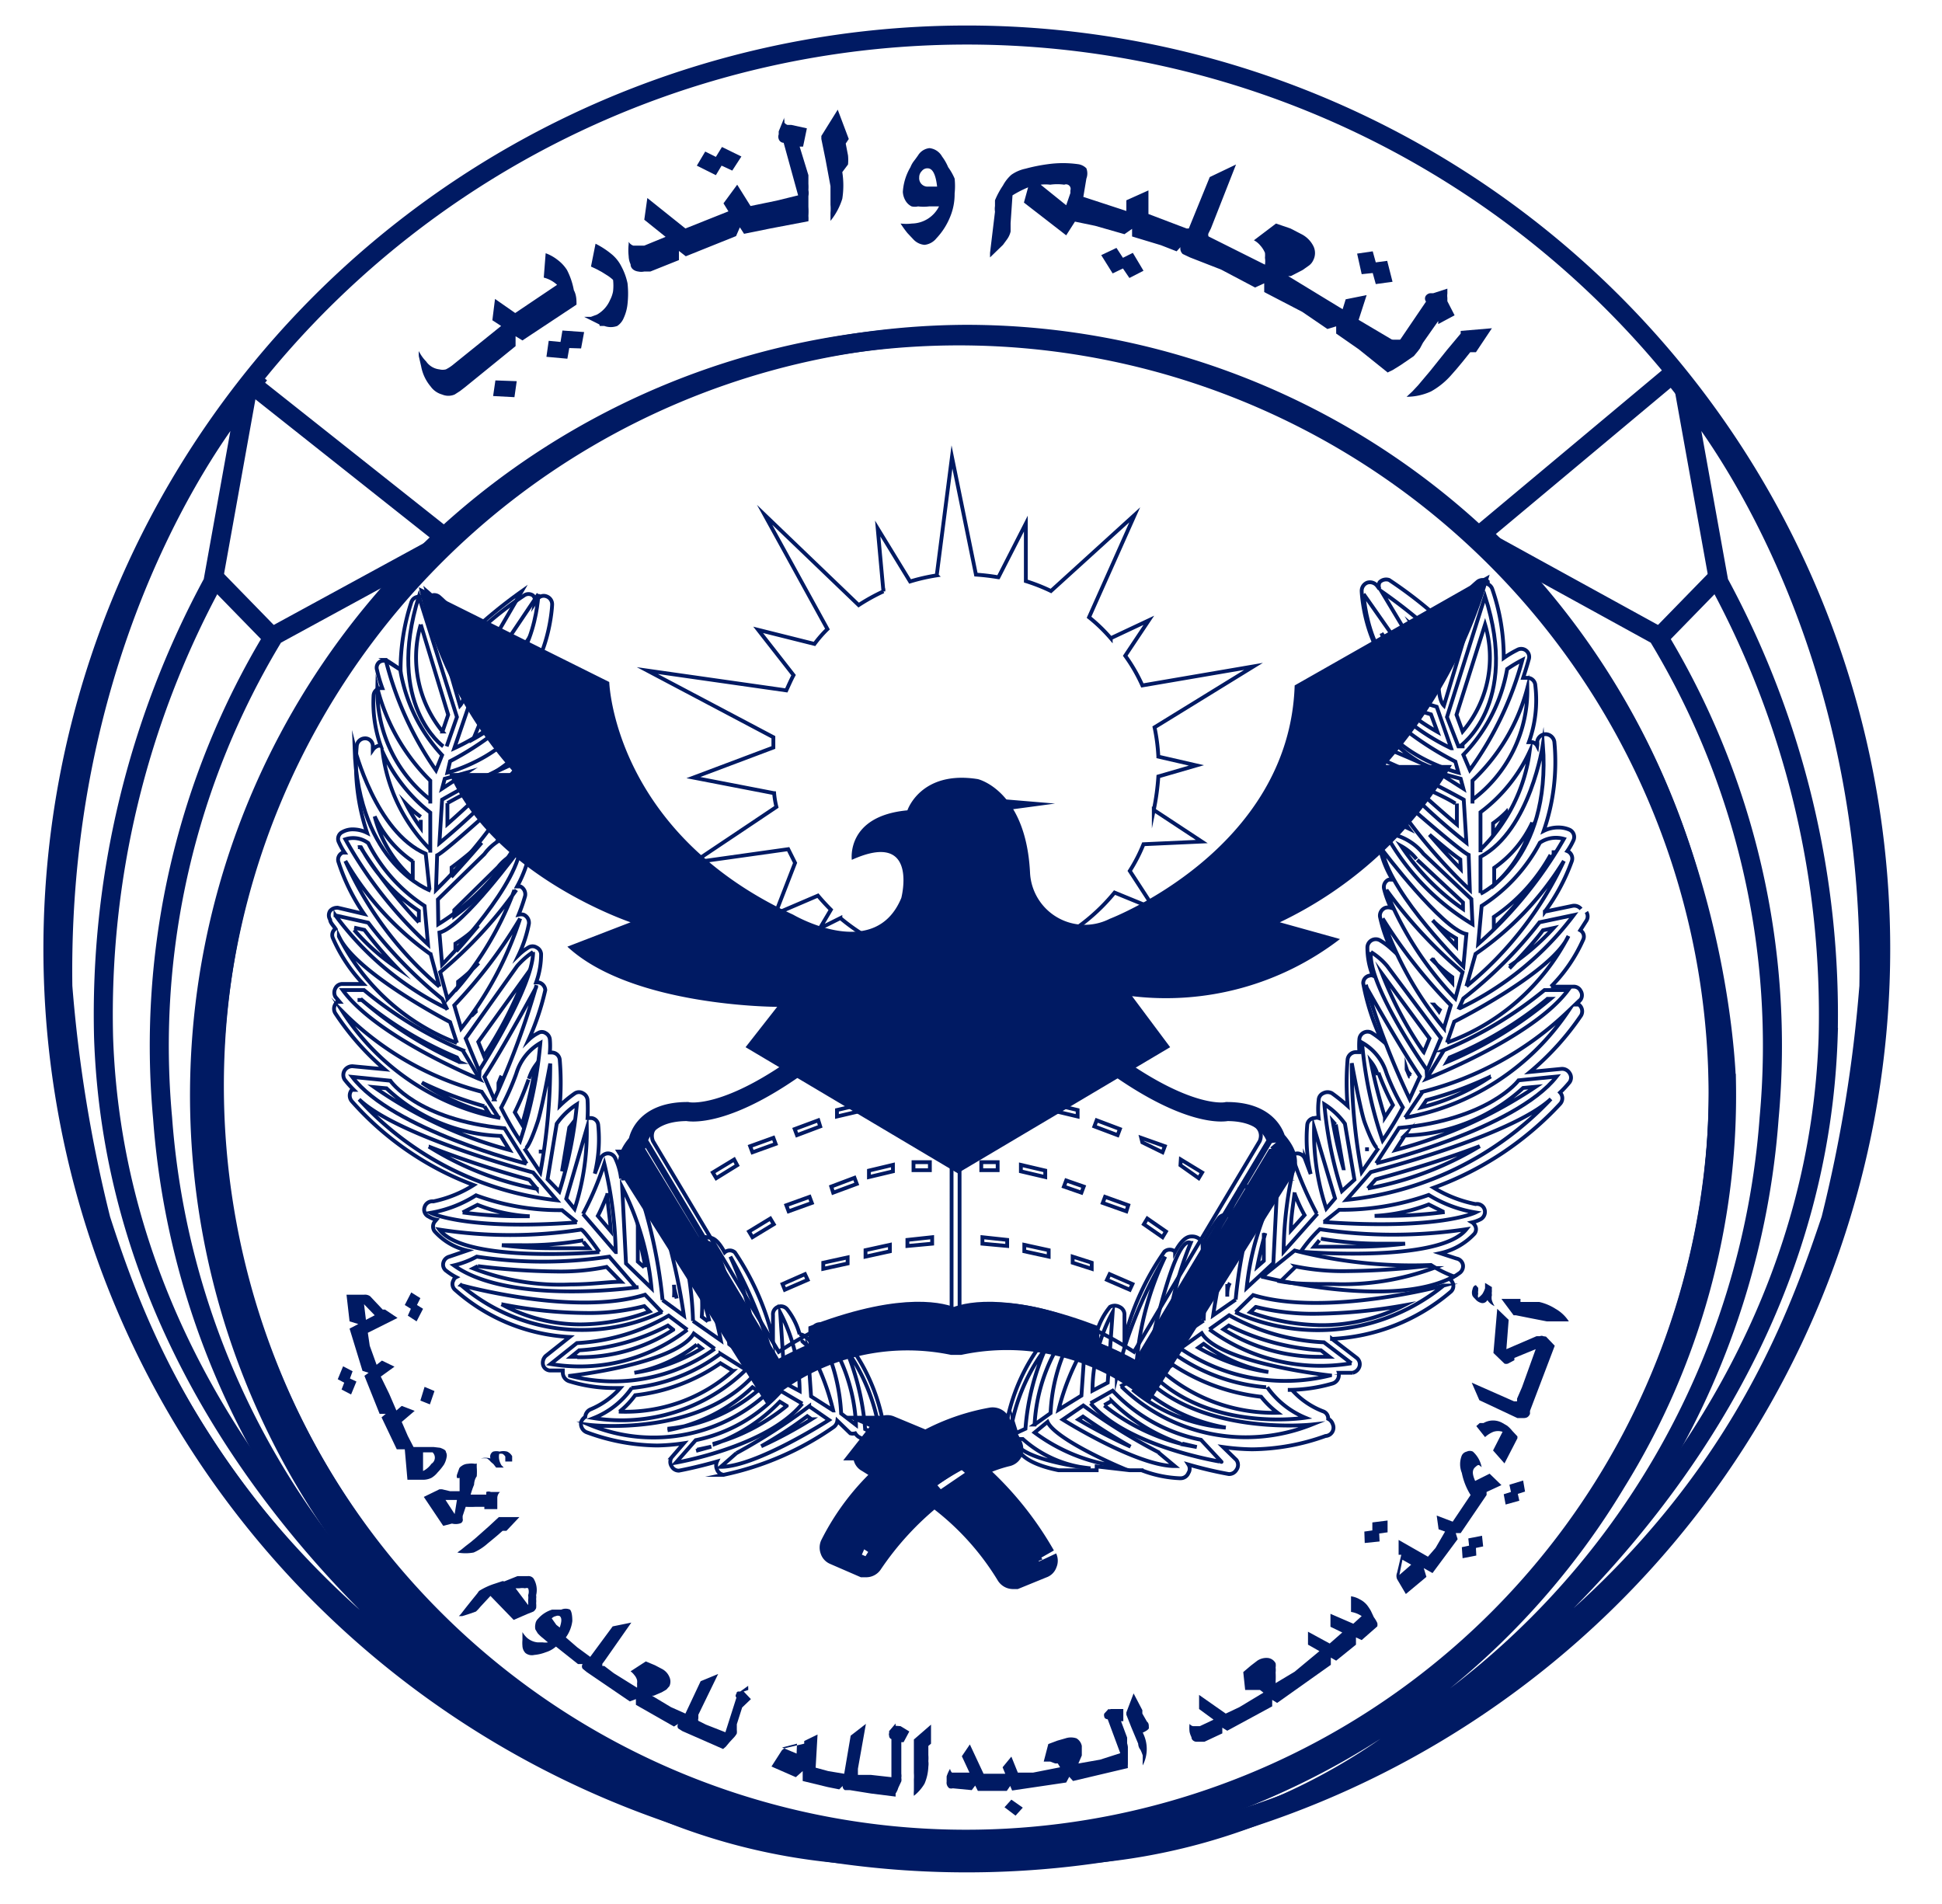 <svg id="Layer_1" data-name="Layer 1" xmlns="http://www.w3.org/2000/svg" viewBox="0 0 51 50"><defs><style>.cls-1,.cls-3{fill:none;stroke:#001a63;stroke-miterlimit:10;}.cls-1{stroke-width:0.5px;}.cls-2{fill:#001a63;}.cls-3{stroke-width:0.1px;}</style></defs><title>Academy-LOGO-1</title><polygon class="cls-1" points="36.69 9.17 36.69 9.18 36.7 9.17 36.69 9.17"/><polygon class="cls-2" points="12.95 10.4 13.51 10.43 13.57 10.01 13.01 9.99 12.95 10.4"/><path class="cls-2" d="M15.14,8c0-.12,0-.25-.07-.38a1.9,1.9,0,0,0-.18-.53,1,1,0,0,0-.24-.26,1.14,1.14,0,0,0-.32-.18l-.05.64a.81.81,0,0,1,.35.19l-1.1.74L13,7.85l-.07.56.23.15-1.24,1a1.06,1.06,0,0,1-.21.14.35.35,0,0,1-.17,0,.49.49,0,0,1-.35-.21A1,1,0,0,1,11,9.22a.71.71,0,0,0,0,.14l.06.26a1.14,1.14,0,0,0,.25.53.55.55,0,0,0,.3.21.42.42,0,0,0,.33,0l.14-.09.13-.1,1.33-1.08V8.83l.18.11"/><path class="cls-2" d="M15.75,8.56l.12,0a.5.5,0,0,0,.34,0,.46.46,0,0,0,.17-.21,1.17,1.17,0,0,0,.1-.37,2.49,2.49,0,0,0,0-.54A1.64,1.64,0,0,0,16.32,7a1,1,0,0,0-.24-.31,2.23,2.23,0,0,0-.44-.29L15.52,7l.13.06.15.08.16.1a1.1,1.1,0,0,1,.14.11v0a1.34,1.34,0,0,1,0,.3.79.79,0,0,1-.08.23.8.8,0,0,1-.34.38l-.16.06-.18,0,.4.2"/><polygon class="cls-2" points="18.95 4.35 19.23 4.48 19.47 4.11 18.96 3.86 18.8 4.12 18.52 3.98 18.3 4.35 18.8 4.6 18.95 4.35"/><polygon class="cls-2" points="14.95 9.14 15.26 9.15 15.34 8.72 14.77 8.68 14.72 8.98 14.41 8.95 14.35 9.37 14.9 9.42 14.95 9.14"/><path class="cls-2" d="M19.33,6.2l.1-.23.11.17L20.23,6l1-.19a.87.87,0,0,0,0-.14,1.94,1.94,0,0,0,0-.24l0-.28a.45.45,0,0,0,0-.16,1.15,1.15,0,0,0,0-.16v0l0-.1,0-.13L21,3.85l.09,0,.1-.48-.41-.09-.1,0a.16.16,0,0,1-.08-.06s0,0,0-.06a.13.13,0,0,1,0-.08l-.15.37,0,.08a.17.17,0,0,0,0,.12.14.14,0,0,0,.13.1h0l.38,1.38-.57.14-.68.14-.35-.56L19,5.34l.13.21L18,6l-1-.8-.08.57.56.45-.56.23-.09,0-.09,0-.11,0a.23.23,0,0,1-.12-.1v.06a1.42,1.42,0,0,0,0,.32.54.54,0,0,0,.05.21c0,.12.11.18.2.19a.38.38,0,0,0,.16,0l.16,0,.75-.3,0-.24.18.14"/><path class="cls-2" d="M22.27,4.32a1.19,1.19,0,0,0,0-.24l-.06-.31v0l.08-.12L22,2.88l-.43.69,0,.08.11.54.13.7,0,.24c0,.11,0,.2,0,.25a1.25,1.25,0,0,1,0,.21c0,.08,0,.15,0,.21a1.74,1.74,0,0,0,.31-.58,2.26,2.26,0,0,0,0-.7Z"/><path class="cls-2" d="M24.9,4.39a1.28,1.28,0,0,0-.16-.28.43.43,0,0,0-.33-.22.4.4,0,0,0-.3.19s-.07.1-.11.15a.65.65,0,0,0-.09.16,1.45,1.45,0,0,0-.2.65.51.51,0,0,0,.07.23.38.38,0,0,0,.16.15.37.37,0,0,0,.17,0,1.16,1.16,0,0,0,.29,0h.26a.81.81,0,0,1-.71.45,1.24,1.24,0,0,1-.3,0h0l0,0a2.88,2.88,0,0,0,.18.25l.16.17a.45.45,0,0,0,.29.14.46.46,0,0,0,.31-.17,1.8,1.8,0,0,0,.36-.56,1.55,1.55,0,0,0,.12-.62,1.84,1.84,0,0,0,0-.39A1.52,1.52,0,0,0,24.9,4.39Zm-.46.51h-.06a.22.22,0,0,1-.24-.24.23.23,0,0,1,.07-.17.18.18,0,0,1,.15-.07c.12,0,.21.13.25.48Z"/><polygon class="cls-2" points="29.49 6.77 29.32 6.51 28.92 6.7 29.22 7.18 29.49 7.05 29.66 7.3 30.03 7.11 29.75 6.64 29.49 6.77"/><polygon class="cls-2" points="36.05 7.17 36.13 7.46 36.57 7.4 36.43 6.85 36.13 6.89 36.05 6.6 35.64 6.66 35.76 7.2 36.05 7.17"/><path class="cls-2" d="M31.74,6.21a.1.1,0,0,1,0-.09L31.8,6l.66-1.68-.69.33L31.22,6l-.06,0-1-.38V5l-.58.26v.28l-1.13-.37.08-.48a.38.38,0,0,0,0-.27.38.38,0,0,0-.23-.11,2.86,2.86,0,0,0-.77,0,4.54,4.54,0,0,0-.6.12,1,1,0,0,0-.37.16,1,1,0,0,0-.22.28,2.15,2.15,0,0,0-.21.39l0,.07s0,0,0,.08a.5.5,0,0,0,0,.15l-.13,1.08v.12l.34-.33.11-.15a.56.56,0,0,0,.09-.2V5.86l.05-.73A2.8,2.8,0,0,1,27,4.92l-.11.4L28,6.18l.23-.36.53.11h0l.77.22.2-.14v.2l.76.23.41.16L31,6.49a.2.2,0,0,0,.06.18l.19.09.82.32h0l.89.47.24-.11v.23l1,.52h0l.66.45.23-.07,0,.19.59.41.76.61.13-.06.21-.13L37,9.44l.13-.09.1-.12,0,0,.06-.08L37.37,9l.4-.57,0,.08.43-.23-.19-.37,0-.09a.43.43,0,0,1,0-.11l0-.07,0-.06-.37.12-.08,0a.17.17,0,0,0-.11.06.13.13,0,0,0,0,.16l0,0-.74,1.09L35.68,8.4l.21-.65-.55.11-.08.26-.1-.06-1.33-.81.07,0,.31-.16.17-.12a.36.36,0,0,0,.11-.14.41.41,0,0,0,0-.37.71.71,0,0,0-.31-.31L33.89,6l-.38-.13-.58.44h0a.55.55,0,0,1,.17.14.67.67,0,0,1,.12.19.69.69,0,0,1,0,.13.6.6,0,0,1,0,.18M28.11,5l0,.07v0L28,5.39l-.67-.54a1.06,1.06,0,0,1,.25,0,1.34,1.34,0,0,1,.37,0A.12.12,0,0,1,28.11,5Z"/><path class="cls-2" d="M38.36,8.69l0,.07L38,9.19l-.44.55-.16.19-.16.19-.15.16-.15.14a1.56,1.56,0,0,0,.64-.14,2,2,0,0,0,.54-.44l.14-.16.15-.18.2-.25,0,0h.15l.42-.63Z"/><polygon class="cls-2" points="10.71 34.55 10.94 34.7 11.11 34.37 10.95 34.27 11.04 34.09 10.8 33.94 10.63 34.27 10.79 34.37 10.71 34.55"/><polygon class="cls-2" points="9.26 36.01 9.01 35.88 8.87 36.22 9.04 36.31 8.97 36.49 9.22 36.62 9.36 36.28 9.19 36.2 9.26 36.01"/><polygon class="cls-2" points="11.29 36.88 11.41 36.53 11.15 36.42 11.04 36.78 11.29 36.88"/><path class="cls-2" d="M11.71,38.13c0-.05-.07-.08-.15-.11L11.39,38l-.3,0-.23,0h0l-.15-.29h0l-.16-.37.34-.29-.34-.13-.14.12-.19-.44L10,36.15l.36-.26-.33-.16-.14.11-.18-.5h0L9.66,35l.78-.39-.33-.22-.06,0-.33-.35A.23.23,0,0,0,9.56,34L9.1,34l.08.7.23.07-.23.12L9.52,36l.16.05-.11.08.4,1,.16,0-.11.09.4.84h.21l.07.8h.41a.51.51,0,0,0,.22-.05.6.6,0,0,0,.16-.14,1.57,1.57,0,0,0,.17-.21.6.6,0,0,0,.07-.2A.19.19,0,0,0,11.71,38.13ZM9.56,34.25l.28.29-.23.12Zm1.77,4.19a.59.59,0,0,1-.22.19l0-.49h0l.08,0,.1,0,.07,0h0s0,0,0,0A.19.19,0,0,1,11.33,38.44Z"/><path class="cls-2" d="M12.89,38.39l.07.06.07.09.2,0-.06-.06,0,0a.47.47,0,0,1-.06-.15.38.38,0,0,1,0-.15.2.2,0,0,1,.09,0,.23.23,0,0,1,.07.07l0,.06s0,0,0,.07h.18s0-.07,0-.14a.29.29,0,0,0-.13-.12.4.4,0,0,0-.2,0,.34.34,0,0,0-.17,0,.15.15,0,0,0-.07.18.45.45,0,0,0-.25,0,.62.62,0,0,1,.16,0A.42.42,0,0,1,12.89,38.39Z"/><path class="cls-2" d="M12.15,39.88l0-.07,0,0,.08-.24a2.48,2.48,0,0,0,.27,0h.22v.06h.34v-.29a.22.22,0,0,1,.07-.16l.05,0-.21,0-.08,0a.16.16,0,0,0-.12,0l0,0s0,0,0,.07l-.07,0h-.34l0,0a2,2,0,0,1,.09-.26s0-.13.07-.22a1.48,1.48,0,0,0,0-.24s0-.07,0-.09,0,0-.05,0a.55.55,0,0,0-.18,0,.3.3,0,0,0-.17.06.17.17,0,0,0-.06.06l-.06.17a.17.17,0,0,0,0,.08s0,0,0,0a.1.1,0,0,0,.07,0h0l0,.2,0,.15v0h-.15l-.1,0-.21-.05-.07,0-.41.2.51.76.23-.06h0A.39.39,0,0,0,12.1,40,.1.1,0,0,0,12.15,39.88Zm-.21-.12-.24-.37.08,0,.09,0,.13,0h0Z"/><path class="cls-2" d="M12.81,40.53l.11-.09.12-.1.16-.14,0,0h.1l.34-.36h-.54l0,0-.27.25-.35.31-.12.1-.13.1-.11.09-.11.08a1.18,1.18,0,0,0,.43,0A1.39,1.39,0,0,0,12.81,40.53Z"/><path class="cls-2" d="M24,45.68v.42l0,.46a1.23,1.23,0,0,1,0,.17,16.91,16.91,0,0,1,0,.3.69.69,0,0,0,0,.13,1.15,1.15,0,0,0,.28-.32,1.25,1.25,0,0,0,.1-.45.49.49,0,0,0,0-.14,1,1,0,0,0,0-.16v-.24l.07-.06,0-.5Z"/><path class="cls-2" d="M13.86,42.38l.15-.06,0,0,0,0a.22.22,0,0,0,.07-.09.68.68,0,0,0,0-.13.52.52,0,0,0,0-.11.38.38,0,0,0,0-.1.58.58,0,0,0-.07-.44.17.17,0,0,0-.15-.06l-.14,0-.13,0-.35.14v0a.08.08,0,0,0-.07,0l-.18.06a1.79,1.79,0,0,0-.41.19l-.05.07-.13.16-.16.2-.14.18-.05.05.09,0,.19-.06.17-.06a.1.1,0,0,0,0,0l.06-.06.06-.07.26-.28.61.63h0Zm-.32-.67h0l.1,0a.41.41,0,0,1,.15,0,.1.1,0,0,1,.08,0,.26.26,0,0,1,0,.18.45.45,0,0,1,0,.13,1.05,1.05,0,0,1,0,.13Z"/><path class="cls-2" d="M19.65,44.38l0-.06v0a.17.17,0,0,1,0-.05l-.21.15-.05,0s-.05,0-.05.06a.07.07,0,0,0,0,.1h0l-.29.91-.51-.2h0l-.2-.1,0,0s0,0,0,0a.07.07,0,0,1,0-.06l0-.1.52-1.07-.46.19L18,45l-.38-.17-.5-.3.05,0,.21-.09.12-.07.08-.09a.29.29,0,0,0,0-.24.42.42,0,0,0-.19-.21l-.19-.1-.24-.1-.4.26h0a.47.47,0,0,1,.1.1.33.33,0,0,1,.07.13.28.28,0,0,1,0,.09.89.89,0,0,1,0,.11l-.61-.38-.25-.19,0,0-.05,0a.15.15,0,0,1,0-.06l.06-.08.7-1-.49.1-.59.8-.34-.25L14.86,43a.93.93,0,0,0,.17-.43q0-.23-.06-.3a.28.28,0,0,0-.23,0l-.12,0-.12,0a.79.79,0,0,0-.37.24.23.23,0,0,0-.07.14.32.32,0,0,0,0,.14l.06.1a1,1,0,0,0,.14.13l.13.11a.51.51,0,0,1-.14,0h-.13a.5.5,0,0,1-.28-.12.7.7,0,0,1-.12-.15l0,0v0c0,.09,0,.16,0,.21a.86.86,0,0,0,0,.15.28.28,0,0,0,.08.19.27.27,0,0,0,.23.05,1.09,1.09,0,0,0,.3-.07.72.72,0,0,0,.27-.15h0l.58.46.12,0a.11.11,0,0,0,0,.12l.11.09,1.13.77.16-.06v.15l1,.57.11-.07a.11.11,0,0,0,0,.12l.11.07,1.07.47.07-.06.1-.12.13-.14s.05-.06.06-.09a.39.39,0,0,0,0-.09v0l0-.07,0-.08.14-.44,0,0,.23-.22-.19-.2ZM14.49,42.5a.2.2,0,0,1,.11-.06.12.12,0,0,1,.1,0c.06.05.05.15,0,.3l-.09-.07"/><path class="cls-2" d="M23.52,45.32a.1.1,0,0,1,0,0l0,0s0,0,0-.06l-.17.2,0,.05a.1.1,0,0,0,0,.07.09.09,0,0,0,.06.09h0l0,1-.54-.06-.27,0h0l-.07,0s0,0,0-.06l0-.1.21-1.18-.4.31-.17,1-.42-.07-.33-.09.05-.87-.35.17v.07l-.47.11a.2.2,0,0,0-.14.1l-.25.39.64.28.18-.16,0,.26.66.16.3.06.09-.09a.11.11,0,0,0,.06.11l.13,0,.56.09.64.08,0-.08a.53.53,0,0,0,.07-.15l.08-.17a.23.23,0,0,0,0-.09.36.36,0,0,0,0-.11V46.2l0-.45.06,0,.15-.28-.23-.14Zm-2.6.73-.38-.16.39-.1Z"/><polygon class="cls-2" points="26.38 47.46 26.67 47.68 26.86 47.47 26.56 47.26 26.38 47.46"/><path class="cls-2" d="M29.6,45.78v0l0-.06,0-.09-.16-.43h.06l0-.32-.27,0h-.06a.06.06,0,0,1-.06,0s0,0,0,0,0,0,0,0L29,45v0a.12.12,0,0,0,0,.08s0,.06.09.07h0l.33.89-.53.17-.57.1,0,0,.09-.21,0-.13v-.12a.3.3,0,0,0-.14-.2.46.46,0,0,0-.29,0l-.21.06-.24.09-.12.46h.17l.13.05.07,0,.06.1-.71.14-.4,0-.17-.42-.23.28.07.17-.47,0h-.1l-.36-.77-.21.31.2.43-.4,0H25a.1.1,0,0,1,0,0,.19.19,0,0,1-.05-.1l0,0a1,1,0,0,0-.09.2l0,.14a.18.18,0,0,0,.07.17.17.17,0,0,0,.1,0H25l.52.05.09-.12.07.14.76,0,.09-.13.05.12L28,46.81l.08-.15.1.11,1.44-.34a.58.58,0,0,1,0-.1s0-.09,0-.16v-.29A.54.54,0,0,0,29.6,45.78Z"/><path class="cls-2" d="M30.17,45.36c0-.06,0-.11-.05-.15L30,45v0l0-.09-.23-.44-.19.5,0,.06.13.33.18.43s0,.09.06.16a1.14,1.14,0,0,1,.06.15s0,.08,0,.13a1,1,0,0,0,0,.13.93.93,0,0,0,0-.86S30.2,45.42,30.17,45.36Z"/><path class="cls-2" d="M36.08,42.47,36,42.3a1.3,1.3,0,0,0-.1-.15.58.58,0,0,0-.19-.15.63.63,0,0,0-.23-.08l0,.41a.71.71,0,0,1,.28.11l-.22.2-.6-.26,0,.34.31.15-.33.29h0l0,0-.57-.31v.34l.3.17L34,43.9l-.5.3v-.05a2.2,2.2,0,0,0,0-.23.57.57,0,0,0,0-.13.36.36,0,0,0,0-.11.26.26,0,0,0-.2-.14.43.43,0,0,0-.28.07l-.17.13-.2.17.05.47h0l.14,0H33l.09,0,.09.07-.63.38-.36.17-.7-.49,0,.37.38.28-.36.17-.06,0-.05,0h-.07a.15.15,0,0,1-.09-.06v0a.91.91,0,0,0,0,.21.58.58,0,0,0,.05.14c0,.08.08.12.13.12l.11,0,.1,0,.47-.22,0-.15.13.08,1.18-.64,0-.17.13.08,1.41-1v-.19l.14.08.52-.42V43l.15.07.41-.36a.22.22,0,0,0,0-.09A.88.88,0,0,0,36.08,42.47Z"/><polygon class="cls-2" points="36.44 39.93 36.04 39.98 36.04 40.19 35.83 40.22 35.84 40.52 36.23 40.48 36.22 40.27 36.44 40.24 36.44 39.93"/><polygon class="cls-2" points="38.92 40.33 38.56 40.4 38.58 40.59 38.39 40.63 38.41 40.92 38.77 40.85 38.76 40.65 38.95 40.61 38.92 40.33"/><path class="cls-2" d="M39.12,38.7l-.38.19c-.07-.16-.09-.28,0-.36s.09-.07.17,0a.73.73,0,0,0-.23-.41.18.18,0,0,0-.16,0,.19.19,0,0,0-.13.1.61.61,0,0,0,0,.46,1.72,1.72,0,0,0,.23.58l-.47.7-.42-.16.05.36.17.06-.25.43,0,0-.2.23-.77-.44v.39l.07,0-.11.47a.22.22,0,0,0,0,.17l.23.39.54-.45-.07-.23.23.13.66-.89-.05-.16.13,0,.68-1,0-.08.39-.18Zm-2.37,2.66.08-.4.23.13"/><polygon class="cls-2" points="40 38.88 39.64 38.99 39.68 39.18 39.49 39.24 39.54 39.51 39.9 39.41 39.86 39.23 40.05 39.17 40 38.88"/><path class="cls-2" d="M39.51,38.43l.34-.66,0-.05-.14-.15a.79.79,0,0,0-.13-.13l-.12-.07a.5.5,0,0,0-.5,0l-.1,0-.09.08.23.29a.72.72,0,0,1,.22-.14.39.39,0,0,1,.24,0l-.25.49Z"/><path class="cls-2" d="M40.53,35.09l0,0h0a.1.1,0,0,0-.09,0l-.09,0-.79.34.06-.77-.3-.29-.1,1.16.29.28,0,0,0,0,0,0a.15.15,0,0,0,.09,0h0l.17-.09,0-.06.56-.23-.36,1-.13.3a.67.67,0,0,1,0,.07l0,0h0l-.08,0-1.11-.49.2.46,1,.47.06,0,.07,0c.08,0,.15,0,.2-.11l0-.08.65-1.71-.23-.24Z"/><path class="cls-2" d="M38.74,34.11a.28.28,0,0,0,.14.1.14.14,0,0,0,.18-.07.43.43,0,0,0,.19.16.66.66,0,0,1-.07-.15.29.29,0,0,1,0-.14.34.34,0,0,1,0-.1.89.89,0,0,1,0-.11L39,33.69v.08s0,0,0,.06a.69.69,0,0,1-.07.15.5.5,0,0,1-.11.1.17.17,0,0,1,0-.1.28.28,0,0,1,0-.09l0-.07,0,0-.06-.07,0,0,0,0s-.07,0-.09.11a.25.25,0,0,0,0,.17A.35.35,0,0,0,38.74,34.11Z"/><path class="cls-2" d="M40.85,34.37a1.35,1.35,0,0,0-.43-.18l-.13,0-.16,0-.2,0h0l0-.08-.5,0,.32.43h.06l.35.07.46.09.16,0,.16,0,.13,0,.13,0A1,1,0,0,0,40.85,34.37Z"/><path class="cls-1" d="M27.46,40.84a8.69,8.69,0,0,0-1.85-2.26,3.62,3.62,0,0,1,.84-.32.21.21,0,0,0,.15-.11.23.23,0,0,0,0-.2l-.33-.63a.24.24,0,0,0-.23-.11,5.68,5.68,0,0,0-1.7.59l-.06,0-.89-.37a.21.21,0,0,0-.25.06l-.48.61a.17.17,0,0,0,0,.17.18.18,0,0,0,.1.14l.45.28a6.37,6.37,0,0,0-1.42,1.87.22.22,0,0,0,0,.16.19.19,0,0,0,.11.12l.76.33.08,0a.21.21,0,0,0,.18-.09,7.93,7.93,0,0,1,1.63-1.77l.06.07a7.13,7.13,0,0,1,1.81,2,.22.22,0,0,0,.18.1l.08,0,.71-.29a.18.18,0,0,0,.12-.12.2.2,0,0,0,0-.17m-4.09-3,.38.15-.38.27-.22-.14Zm-.74,2.82-.39-.17A5.82,5.82,0,0,1,26,37.66l.13.26a7.07,7.07,0,0,0-3.46,2.75m4,.29a8.27,8.27,0,0,0-1.58-1.77L25.4,39A8.57,8.57,0,0,1,27,40.83Z"/><path class="cls-3" d="M22.33,37.64a.24.24,0,0,0,.13,0h0a.32.32,0,0,0,.1.1l.23.11.1,0,.08,0a.25.25,0,0,0,.12-.13l.09-.32a.17.17,0,0,0,0-.1,5,5,0,0,0-.89-2,.23.23,0,0,0-.27,0h0a2.83,2.83,0,0,0-.32-.45.23.23,0,0,0-.22-.07.2.2,0,0,0-.15.17.8.8,0,0,0,0,.35.24.24,0,0,0-.06-.09c-.13-.12-.18-.17-.28-.17H21a1.86,1.86,0,0,0-.33-.66.21.21,0,0,0-.37.16l0,.62a7,7,0,0,0-1-2.27.2.2,0,0,0-.27,0l0,0c-.21-.39-.35-.39-.43-.39a.26.26,0,0,0-.17,0,.24.24,0,0,0-.09.15,4,4,0,0,0-.4-.67.22.22,0,0,0-.27-.07l0,0a2.94,2.94,0,0,0-.25-.64l0-.05a.25.25,0,0,0-.17-.06c-.16,0-.27.15-.37.39a3.5,3.5,0,0,0-.27-.51.21.21,0,0,0-.24-.09l-.06,0a1.65,1.65,0,0,0-.16-.55.21.21,0,0,0-.2-.11.22.22,0,0,0-.18.14l-.15.39a3.78,3.78,0,0,0,.09-1.28.2.2,0,0,0-.19-.18l-.09,0a4.38,4.38,0,0,0,0-.47.22.22,0,0,0-.12-.18.2.2,0,0,0-.21,0,3,3,0,0,0-.4.33,7.24,7.24,0,0,0,0-1.21.21.21,0,0,0-.2-.19h-.06a2,2,0,0,0,0-.35.21.21,0,0,0-.11-.16.18.18,0,0,0-.2,0,1,1,0,0,0-.25.18A6.87,6.87,0,0,0,14.32,26a.22.22,0,0,0-.17-.2h-.07a2.19,2.19,0,0,0,.13-.75.21.21,0,0,0-.12-.17.2.2,0,0,0-.21,0,1.4,1.4,0,0,0-.26.2,3.41,3.41,0,0,0,.27-.82.23.23,0,0,0-.14-.24.29.29,0,0,0-.13,0,4.75,4.75,0,0,0,.17-.49.23.23,0,0,0-.12-.25h-.09a3.3,3.3,0,0,0,.31-.79c0-.24.08-.39.09-.48v0h0c0-.13,0-.15,0-.19a.21.21,0,0,0-.17-.08c-.09,0-.13,0-.17.08a1.61,1.61,0,0,0-.47.13,6,6,0,0,0,.74-1.15.24.24,0,0,0-.08-.26l-.06,0a1.85,1.85,0,0,0,.28-.38.23.23,0,0,0,0-.24.2.2,0,0,0-.23,0c-.05,0-.66.28-1.26.57v0a3,3,0,0,0,1.77-1.95.21.21,0,0,0-.11-.23h0a.21.21,0,0,0,0-.12.21.21,0,0,0-.23-.07l-.75.22c1.16-.61,1.26-2.39,1.26-2.47a.22.22,0,0,0-.15-.21.2.2,0,0,0-.24.08l-.06.09a.22.22,0,0,0-.05-.19.2.2,0,0,0-.24,0,9.37,9.37,0,0,0-1.4,1.14,3.24,3.24,0,0,0-.83-1.11.2.2,0,0,0-.25,0l-.05,0H11a.21.21,0,0,0-.2.15,5.69,5.69,0,0,0-.28,1.77l-.33-.21a.22.22,0,0,0-.22,0,.19.19,0,0,0-.07.21,3.71,3.71,0,0,0,.14.48H10a.21.21,0,0,0-.19.2A3.41,3.41,0,0,0,10,19.59a.11.11,0,0,0-.08,0,.27.27,0,0,0-.13.1c0-.07,0-.12,0-.12a.2.2,0,0,0-.21-.18.22.22,0,0,0-.21.19,5.66,5.66,0,0,0,.27,2.29.84.84,0,0,0-.37-.09.55.55,0,0,0-.28.07.2.2,0,0,0-.09.27,1.77,1.77,0,0,0,.15.27l-.05,0a.2.2,0,0,0-.11.25A5.24,5.24,0,0,0,9.56,24l-.68-.16a.24.24,0,0,0-.21.08.21.21,0,0,0,0,.23c0,.08.09.16.14.24a.2.2,0,0,0-.07.24,4.17,4.17,0,0,0,.8,1.21H9a.2.2,0,0,0-.19.11.23.23,0,0,0,0,.23l.11.13-.06,0a.23.23,0,0,0-.06.29,7,7,0,0,0,1.3,1.48L9.26,28a.24.24,0,0,0-.21.11.23.23,0,0,0,0,.24,2.91,2.91,0,0,0,.24.27l-.05,0a.23.23,0,0,0,0,.3,8,8,0,0,0,3.2,2.2l0,0a3.2,3.2,0,0,1-1.06.43h0a.21.21,0,0,0-.23.15.2.2,0,0,0,.11.25.6.6,0,0,0,.2.08l-.05.06a.21.21,0,0,0,0,.24,1.64,1.64,0,0,0,.86.51L11.8,33a.22.22,0,0,0-.16.17.2.2,0,0,0,.09.21,1.53,1.53,0,0,0,.25.16.14.14,0,0,0-.07.08.2.2,0,0,0,.05.26,4.91,4.91,0,0,0,3,1.23l-.63.5a.25.25,0,0,0-.07.23.2.2,0,0,0,.18.15l.34,0s0,0,0,.05a.24.24,0,0,0,.16.23,3.94,3.94,0,0,0,1.19.18h.16a2.12,2.12,0,0,1-.78.56.23.23,0,0,0-.14.2.26.26,0,0,0-.11.14.24.24,0,0,0,.14.26,5.45,5.45,0,0,0,1.86.35h0a5.21,5.21,0,0,0,.7-.06l-.32.37a.21.21,0,0,0,0,.24.21.21,0,0,0,.19.11h0s.44-.08,1-.24a.25.25,0,0,0,0,.21.21.21,0,0,0,.19.14H19a7.85,7.85,0,0,0,2.9-1.26.24.24,0,0,0,.09-.16ZM18.59,34.7l-.16-.12a4.14,4.14,0,0,0,0-.58c.09.26.15.5.2.7m-.33.61.13.1a4.82,4.82,0,0,1-1.77.64,3.78,3.78,0,0,0,1.64-.74m-.6-1.24,0,0a2.23,2.23,0,0,0,0-.33c0,.13.05.25.07.36m-.85-.82-.17-.15,0-.73c.09.32.15.63.2.88m-1-1.95c0,.29.07.63.09,1l-.34-.4c.06-.11.14-.29.25-.56m-1-1.76.07-.09c-.06.4-.17.88-.26,1.24Zm.37,3,.14.17c-.24,0-.57,0-.93,0a10.66,10.66,0,0,1-1.35-.08h.51a8.9,8.9,0,0,0,1.63-.13m-1.12-2.38s0,.07,0,.1l0,0,0-.06m-.31-1.9a1.21,1.21,0,0,1,.18-.36,13.58,13.58,0,0,1-.36,1.56l-.19-.32a7.87,7.87,0,0,0,.36-.86v0m-.11-2.67a10.72,10.72,0,0,1-1.06,2.05l-.15-.37Zm-.6,2.57a1.67,1.67,0,0,0-.08.2l0,0c0-.05.07-.1.1-.16m-.66-3c-.19.26-.36.48-.5.64l0-.15a4.51,4.51,0,0,0,.54-.49m-.61-.31,0-.2a3.56,3.56,0,0,0,.6-.47c-.22.26-.42.5-.58.67m.53,1.52-.13.18v0l.14-.14m.2,2.51.12.19a5.39,5.39,0,0,1-1.76-.81,9.93,9.93,0,0,0,1.64.62m.77-6.63a6.2,6.2,0,0,1-1.56,1.64v-.16l1.15-1.13,0,0a1.27,1.27,0,0,1,.39-.33m-1.61.59v-.25a9.85,9.85,0,0,0,.79-.65c-.29.34-.58.66-.8.9m2-6.21a2,2,0,0,1-.68,1Zm-.79-.2-.4.67,0-.27.45-.4m-.49,1.87h0v0m0,.46.81-.25a5.66,5.66,0,0,1-1,.71ZM13,20.47c-.36.36-.82.79-1.25,1.17l0-.55A13.56,13.56,0,0,1,13,20.47M12,17.3a.88.88,0,0,0,0,.16l-.28-.95a2.3,2.3,0,0,1,.26.79m-.93-.9.72,2.37-.15.44a3.08,3.08,0,0,1-.57-2.81m0,5.13v.21a4.55,4.55,0,0,1-.38-.62,2.9,2.9,0,0,0,.38.33m-.21,1.15v.47a3.2,3.2,0,0,1-1-1.63,2.91,2.91,0,0,0,1,1.18m-1.44-.37a.2.2,0,0,1,.08,0A4.64,4.64,0,0,0,11,23.92l0,.3a12.89,12.89,0,0,1-1.55-2m-.15,2.14.27.06a11.07,11.07,0,0,0,.86,1,5.59,5.59,0,0,1-1.13-1m.09,1.84h.11A9.89,9.89,0,0,0,12,27.77l.07.12a10.14,10.14,0,0,1-2.6-1.66m.68,2.35a4.57,4.57,0,0,0,3,1.25l.23.37a11.25,11.25,0,0,1-3.55-1.65Zm1.11,1.53a27.35,27.35,0,0,0,2.64.87l.2.24a8.21,8.21,0,0,1-2.84-1.11m.89,1.73.39-.2a4.31,4.31,0,0,0,1.37.3h-.19a11.25,11.25,0,0,1-1.57-.1m.4,1.41a18.32,18.32,0,0,0,2.05.14,6,6,0,0,0,1.33-.12l.38.39c-.32,0-.79.07-1.32.07a6.28,6.28,0,0,1-2.56-.42l.12-.06m.62,1a11.82,11.82,0,0,0,2.21.23,5.81,5.81,0,0,0,1.54-.18l.14.14a5.23,5.23,0,0,1-1.8.34h0a4.3,4.3,0,0,1-2.09-.53m2,1.38H15l.21-.17a5.7,5.7,0,0,0,2.33-.65l.14.11a4.49,4.49,0,0,1-2.52.72m1.11,1.43a2.15,2.15,0,0,0,.41-.43,4.88,4.88,0,0,0,2.24-.84l.33.2a4.25,4.25,0,0,1-3,1.07m2.06,1,0,0,.37-.08-.4.11m-.75-.54a4.44,4.44,0,0,0,2.23-1.13l.14.09a4.29,4.29,0,0,1-2.37,1m1.19.42a4.54,4.54,0,0,0,1.76-1.13l.18.11a5.24,5.24,0,0,1-1.94,1m1.27.06a11.6,11.6,0,0,0,1.21-.79l.11.08a11.26,11.26,0,0,1-1.32.71"/><polygon class="cls-1" points="23.37 38.52 24.2 37.96 23.31 37.59 22.83 38.19 23.37 38.52"/><path class="cls-3" d="M26.08,37.42A6,6,0,0,0,22,40.61l.75.32a6.55,6.55,0,0,1,3.71-2.88Z"/><path class="cls-3" d="M25.41,38.69l-.72.49a7.56,7.56,0,0,1,1.87,2l.71-.29a8.19,8.19,0,0,0-1.86-2.24"/><path class="cls-3" d="M12.21,17.27a3,3,0,0,0-1-1.74l.87,3c.24-.27.1-1.3.1-1.3"/><path class="cls-3" d="M11.73,19.6h0l.27-.77-1-3.17c-.89,2.85.64,3.94.64,3.94"/><path class="cls-3" d="M13.7,15.53a12.61,12.61,0,0,0-1.45,1.2l.17,1Z"/><path class="cls-3" d="M14.14,15.6l-1.66,2.47c1.57-.22,1.66-2.47,1.66-2.47"/><path class="cls-3" d="M12.3,18.57l-.37,1.08a5.42,5.42,0,0,0,2-1.58Z"/><path class="cls-3" d="M11.75,20.29s1.93-.49,2.27-2a7.83,7.83,0,0,1-2.2,1.7Z"/><polygon class="cls-3" points="11.61 20.71 12.25 20.29 11.68 20.45 11.61 20.71"/><path class="cls-3" d="M11.54,22.14a18,18,0,0,0,2.27-2.24A21,21,0,0,0,11.61,21Z"/><path class="cls-3" d="M11.45,23.37a14,14,0,0,0,2.21-2.8s-1.93,1.78-2.18,1.89Z"/><path class="cls-3" d="M11.51,24.27a6.08,6.08,0,0,0,2.21-2.39,1.36,1.36,0,0,0-1,.55l-1.22,1.19Z"/><path class="cls-3" d="M13.66,22.34c.24-1.17,0-.06,0-.06s-1.51,2.07-2.12,2.21l.07.84s1.82-1.83,2.05-3"/><path class="cls-3" d="M13.56,23.37a11.21,11.21,0,0,1-2,2.16l.19.7a8.71,8.71,0,0,0,1.76-2.86"/><path class="cls-3" d="M13.66,24.12a12.67,12.67,0,0,1-1.73,2.28l.18.61a9.17,9.17,0,0,0,1.55-2.89"/><path class="cls-3" d="M14,25a2.1,2.1,0,0,0-.42.37l-1.35,1.9.35.85S14,25.92,14,25"/><path class="cls-3" d="M14.09,25.91s-.86,1.59-1.37,2.37l.26.59a21.09,21.09,0,0,0,1.11-3"/><path class="cls-3" d="M13.56,28.19a6.77,6.77,0,0,1-.4.9,7.53,7.53,0,0,0,.5.87,11.21,11.21,0,0,0,.53-2.57,1.38,1.38,0,0,0-.63.8"/><path class="cls-3" d="M13.77,30.16s.42.63.42.63a15.74,15.74,0,0,0,.26-2.86s-.23,1.26-.34,1.56c0,0-.24.73-.34.67"/><path class="cls-3" d="M14.69,31.29A11,11,0,0,0,15.15,29a1.93,1.93,0,0,0-.53.51l-.24,1.46Z"/><path class="cls-3" d="M15.09,31.75a6.54,6.54,0,0,0,.32-2.12l-.54,1.85Z"/><path class="cls-3" d="M15.31,31.88l.86,1a10.76,10.76,0,0,0-.3-2.32,8.14,8.14,0,0,1-.56,1.32"/><path class="cls-3" d="M17.11,33.83a7.43,7.43,0,0,0-.77-2.65l.1,2Z"/><path class="cls-3" d="M17.4,34.14l.56.41a16.26,16.26,0,0,0-.78-3.15s-.07-.07-.24.35a13.36,13.36,0,0,1,.46,2.39"/><path class="cls-3" d="M18.2,34.69l.73.51a9.73,9.73,0,0,0-1.18-3.1,9.26,9.26,0,0,1,.45,2.59"/><path class="cls-3" d="M19.6,35.65s-.64-3.26-1.07-3a9.05,9.05,0,0,1,.62,2.65Z"/><path class="cls-3" d="M19.9,35.76l.5.37A11.4,11.4,0,0,0,19.18,33a8.32,8.32,0,0,1,.72,2.79"/><path class="cls-3" d="M21,36.53a4.54,4.54,0,0,0-.51-2.06l.12,1.85Z"/><path class="cls-3" d="M21.3,36.67l.58.37a6.23,6.23,0,0,0-.67-1.69Z"/><path class="cls-3" d="M21.21,35.35h0v0s-.32-.29,0,0"/><path class="cls-3" d="M21.69,35.4a4.93,4.93,0,0,1,.4,1.72l.39.3a4.61,4.61,0,0,0-.87-2.5.77.77,0,0,0,.08.48"/><path class="cls-3" d="M22.21,35.42a6.74,6.74,0,0,1,.51,2.11l.23.11.1-.31a5,5,0,0,0-.84-1.91"/><path class="cls-3" d="M11.61,19.83a4.33,4.33,0,0,1-1.1-2.25s-.27-.19-.38-.25a8.86,8.86,0,0,0,1.32,2.9Z"/><path class="cls-3" d="M11.3,21.1v-.6a5.22,5.22,0,0,1-1.39-2.43A3.63,3.63,0,0,0,11.3,21"/><path class="cls-3" d="M11.3,22.39V21.34a4.22,4.22,0,0,1-1.25-1.59,4.41,4.41,0,0,0,1.25,2.56"/><path class="cls-3" d="M11.28,23.36l-.1-.94c-1.32-.57-1.87-2.78-1.87-2.78.1,3.08,2,3.75,2,3.75"/><path class="cls-3" d="M11.15,23.79a4.27,4.27,0,0,1-1.48-1.65.66.66,0,0,0-.6-.1,11.05,11.05,0,0,0,2.17,2.76Z"/><path class="cls-3" d="M11.54,25.91l-.23-.85a7.85,7.85,0,0,1-2.24-2.45,9.34,9.34,0,0,0,2.47,3.3"/><path class="cls-3" d="M11.75,26.52l-.14-.29a11.6,11.6,0,0,1-1.94-2l-.86-.19a8,8,0,0,0,2.94,2.45"/><path class="cls-3" d="M12,27.39l-.18-.55s-2.49-1.29-2.92-2.25a5.78,5.78,0,0,0,3.1,2.8"/><path class="cls-3" d="M9,26c.91,1.25,3.6,2.34,3.6,2.34l-.45-.76A10.14,10.14,0,0,1,9.56,26Z"/><path class="cls-3" d="M13.1,29.36l-.45-.69A8,8,0,0,1,9,26.57a6.34,6.34,0,0,0,4.14,2.79"/><path class="cls-3" d="M13.83,30.56l-.58-.93c-2.3-.22-3-1.25-3-1.25l-1-.1c1.05,1.39,4.58,2.28,4.58,2.28"/><path class="cls-3" d="M14,30.79s-3.55-.94-4.57-1.92a8.25,8.25,0,0,0,5.19,2.65Z"/><path class="cls-3" d="M15.15,32.1l-.39-.32a6.33,6.33,0,0,1-2.26-.39,3.24,3.24,0,0,1-1.19.46s.9.47,3.84.25"/><path class="cls-3" d="M15.74,32.88s-.42-.6-.48-.59a12.16,12.16,0,0,1-3.72,0c.68.9,4.2.59,4.2.59"/><path class="cls-3" d="M16.72,33.83,16,33a11.6,11.6,0,0,1-3.48,0,2.42,2.42,0,0,1-.6.23c1.47,1.06,4.85.57,4.85.57"/><path class="cls-3" d="M17.39,34.47,16.94,34c-1.85.58-4.83-.25-4.83-.25a4.88,4.88,0,0,0,5.28.7"/><path class="cls-3" d="M18.05,34.92l-.49-.37a5.37,5.37,0,0,1-2.41.72l-.69.55a4.62,4.62,0,0,0,3.59-.9"/><path class="cls-3" d="M18.77,35.42l-.55-.4c-.47.8-3.25,1.11-3.25,1.11a4.55,4.55,0,0,0,3.8-.71"/><path class="cls-3" d="M16.59,36.45a2.21,2.21,0,0,1-1,.79,4.68,4.68,0,0,0,4-1.27l-.67-.42a4.64,4.64,0,0,1-2.34.9"/><path class="cls-3" d="M20.32,36.42l-.53-.3c-1.48,1.63-4.3,1.3-4.3,1.3a4.41,4.41,0,0,0,4.83-1"/><path class="cls-3" d="M21.07,36.86l-.56-.33a4.12,4.12,0,0,1-2.24,1.29l-.52.59s2.4-.41,3.32-1.55"/><path class="cls-3" d="M19.34,38.16l-.41.36c.93,0,2.84-1.23,2.84-1.23l-.52-.36a15.52,15.52,0,0,1-1.91,1.23"/><path class="cls-3" d="M41.52,23.87a.23.23,0,0,0-.23-.08l-.72.15a5.2,5.2,0,0,0,.71-1.33.21.21,0,0,0-.12-.26l0,0a1.68,1.68,0,0,0,.16-.28.21.21,0,0,0-.1-.28.73.73,0,0,0-.3-.06.85.85,0,0,0-.38.09,5.53,5.53,0,0,0,.28-2.34.24.24,0,0,0-.22-.2.23.23,0,0,0-.23.19.48.48,0,0,1,0,.12.19.19,0,0,0-.13-.1h-.09A3.25,3.25,0,0,0,40.32,18a.21.21,0,0,0-.19-.2H40c.09-.27.14-.46.15-.49a.21.21,0,0,0-.31-.24,2.7,2.7,0,0,0-.35.21,5.45,5.45,0,0,0-.3-1.81.22.22,0,0,0-.21-.15h.09a.12.12,0,0,0,0-.05.23.23,0,0,0-.26,0,3.24,3.24,0,0,0-.86,1.12,11.2,11.2,0,0,0-1.47-1.16.24.24,0,0,0-.25.06.2.2,0,0,0,0,.18l-.06-.08a.24.24,0,0,0-.26-.09.23.23,0,0,0-.15.22c0,.08.1,1.87,1.32,2.49l-.78-.23a.21.21,0,0,0-.24.07A.21.21,0,0,0,36,18h0a.2.2,0,0,0-.11.23,3,3,0,0,0,1.85,2v0c-.62-.29-1.26-.55-1.31-.57a.21.21,0,0,0-.24,0,.22.22,0,0,0,0,.24,1.45,1.45,0,0,0,.29.38l-.06,0a.21.21,0,0,0-.08.26A5.36,5.36,0,0,0,37,21.76a1.29,1.29,0,0,0-.5-.13c0-.09-.08-.09-.18-.09a.23.23,0,0,0-.17.08c0,.05,0,.07,0,.2h0v0a4.19,4.19,0,0,0,.1.5,2.63,2.63,0,0,0,.32.78l-.1,0a.21.21,0,0,0-.12.25,2.43,2.43,0,0,0,.18.49.26.26,0,0,0-.15,0,.22.22,0,0,0-.14.23,3.87,3.87,0,0,0,.28.83,1.68,1.68,0,0,0-.27-.2.22.22,0,0,0-.34.17,2,2,0,0,0,.14.75.11.11,0,0,0-.08,0,.2.2,0,0,0-.17.2,6.06,6.06,0,0,0,.48,1.49,2.41,2.41,0,0,0-.26-.19.22.22,0,0,0-.21,0,.21.21,0,0,0-.11.16,2,2,0,0,0,0,.35H35.6a.22.22,0,0,0-.21.19,7.34,7.34,0,0,0,0,1.22,4.77,4.77,0,0,0-.41-.33.24.24,0,0,0-.23,0,.2.2,0,0,0-.12.18,2,2,0,0,0,0,.47.16.16,0,0,0-.1,0,.2.2,0,0,0-.2.18,4.13,4.13,0,0,0,.09,1.29l-.15-.4a.22.22,0,0,0-.19-.14.25.25,0,0,0-.21.11,1.93,1.93,0,0,0-.16.55l-.06,0a.24.24,0,0,0-.26.09,4.19,4.19,0,0,0-.28.52c-.11-.25-.22-.4-.39-.4a.25.25,0,0,0-.17.06l0,.05a3.55,3.55,0,0,0-.27.65l0,0A.23.23,0,0,0,32,32a4.92,4.92,0,0,0-.42.68.18.18,0,0,0-.09-.15.3.3,0,0,0-.18-.06c-.08,0-.23,0-.45.4l0,0a.21.21,0,0,0-.28,0,7,7,0,0,0-1.05,2.29l0-.62a.22.22,0,0,0-.13-.22.26.26,0,0,0-.25,0,1.84,1.84,0,0,0-.35.67h-.07c-.1,0-.15.05-.3.17a.41.41,0,0,0-.05.09,1,1,0,0,0,0-.35.21.21,0,0,0-.16-.17.23.23,0,0,0-.23.07,2.36,2.36,0,0,0-.33.45h0a.23.23,0,0,0-.28,0,5,5,0,0,0-.92,2,.21.21,0,0,0,0,.11l.1.32a.21.21,0,0,0,.1.11c0,.18.05.6,1.14.82h1v-.1l.87.1.31,0h0a3.15,3.15,0,0,0,1,.21H31a.22.22,0,0,0,.21-.14.2.2,0,0,0,0-.22,10.59,10.59,0,0,0,1.06.25h0a.22.22,0,0,0,.2-.11.22.22,0,0,0,0-.26L32.12,38a6,6,0,0,0,.76.06h0a5.8,5.8,0,0,0,1.93-.35A.22.22,0,0,0,35,37.4a.24.24,0,0,0-.12-.14.2.2,0,0,0-.14-.2,2.1,2.1,0,0,1-.81-.56h-.11A4.21,4.21,0,0,0,35,36.33a.23.23,0,0,0,.16-.23.08.08,0,0,0,0-.05l.36,0a.24.24,0,0,0,.18-.16.21.21,0,0,0-.07-.23l-.65-.5a5.18,5.18,0,0,0,3.11-1.23.2.2,0,0,0,.05-.26.19.19,0,0,0-.07-.08,2.26,2.26,0,0,0,.26-.16.22.22,0,0,0,.09-.21.21.21,0,0,0-.17-.17l-.43-.14a1.74,1.74,0,0,0,.9-.51.19.19,0,0,0,0-.24.17.17,0,0,0-.06-.06.93.93,0,0,0,.22-.08.22.22,0,0,0,.11-.25.21.21,0,0,0-.24-.15h0a3.38,3.38,0,0,1-1.1-.43l0,0a8.46,8.46,0,0,0,3.32-2.2.22.22,0,0,0,0-.3l0,0a3.08,3.08,0,0,0,.25-.27.21.21,0,0,0,0-.24.23.23,0,0,0-.22-.11l-.82.08a7.21,7.21,0,0,0,1.34-1.48.22.22,0,0,0-.06-.29l-.06,0,.11-.13a.21.21,0,0,0,0-.23.2.2,0,0,0-.19-.11h-.59a4.08,4.08,0,0,0,.85-1.24.19.19,0,0,0-.08-.24l.16-.25a.21.21,0,0,0,0-.23m-.91-1.57.09,0a12.73,12.73,0,0,1-1.61,2l0-.3a4.72,4.72,0,0,0,1.49-1.63m-.48-.85a3.31,3.31,0,0,1-1,1.64v-.45a3,3,0,0,0,1-1.19m-.64-.32a5.42,5.42,0,0,1-.39.63v-.29a2.5,2.5,0,0,0,.39-.34M39,16.4a3,3,0,0,1-.59,2.81l-.16-.44Zm-.64,6.42c-.23-.24-.53-.56-.82-.9.33.28.63.53.81.65ZM38,17.3a1.94,1.94,0,0,1,.26-.79l-.28.95a.78.78,0,0,1,0-.16m-.46,1v0h0m0-1.47,0,.27-.42-.67.47.4m-1.29-.2.71,1a2.11,2.11,0,0,1-.71-1m.46,1.88.84.25.17.46a5.86,5.86,0,0,1-1-.71m1.51,2.59,0,.55c-.45-.38-.93-.81-1.3-1.16.45.2,1,.44,1.26.61m-1,1.48,0,0,1.2,1.12v.17a6.17,6.17,0,0,1-1.62-1.65,1.34,1.34,0,0,1,.4.34m.59,4-.13-.18a1,1,0,0,0,.15.14Zm1.36,1.71a5.72,5.72,0,0,1-1.82.81l.13-.19a9.63,9.63,0,0,0,1.69-.62m-1.57-3.1a3.83,3.83,0,0,0,.56.49l0,.15a7,7,0,0,1-.52-.64m0-1a3.06,3.06,0,0,0,.62.47v.21c-.17-.18-.39-.41-.61-.68m-.09,3.1-.15.36a10,10,0,0,1-1.09-2.05Zm-.52,1,0,0a1.67,1.67,0,0,1-.08-.2c0,.06.07.11.1.16m-.84-.06v0a6.93,6.93,0,0,0,.38.85l-.21.32A13.91,13.91,0,0,1,36,27.88a1,1,0,0,1,.18.35m-.28,2a.08.08,0,0,0,0,0s0-.07,0-.1l0,.06m-.82-.66.2,1.15A11.62,11.62,0,0,1,35,29.45l.07.08m-.38,3a9.52,9.52,0,0,0,1.69.13h.52a11.1,11.1,0,0,1-1.39.08c-.38,0-.72,0-1,0l.14-.17m-.65-1.22a3.93,3.93,0,0,0,.26.56l-.36.4c0-.33.06-.67.1-1m-.81,1.07,0,.73-.17.15c.05-.25.12-.57.21-.88m-1,1.34c0,.13,0,.24,0,.33l0,0c0-.11,0-.24.07-.36m-.69,1.6a4.06,4.06,0,0,0,1.7.74,5.2,5.2,0,0,1-1.84-.64ZM31.41,34a4,4,0,0,0,0,.58l-.18.12.21-.7m-3,3.2a14.68,14.68,0,0,0,1.25.79,14.24,14.24,0,0,1-1.37-.71ZM29,36.9l.19-.11A4.75,4.75,0,0,0,31,37.91a5.37,5.37,0,0,1-2-1m2.05,1,.38.09,0,0L31,37.92m-1.26-1.47.15-.08a4.6,4.6,0,0,0,2.3,1.12,4.35,4.35,0,0,1-2.45-1m.73-.45.33-.2a5.28,5.28,0,0,0,2.32.84,2.45,2.45,0,0,0,.43.42A4.46,4.46,0,0,1,30.51,36m4.23-.37a4.72,4.72,0,0,1-2.61-.72l.14-.1a6.3,6.3,0,0,0,2.42.65l.22.17h-.17m-.13-.83h.09a5.66,5.66,0,0,1-1.87-.34l.15-.14a6.22,6.22,0,0,0,1.59.18,13.92,13.92,0,0,0,2.3-.22,4.73,4.73,0,0,1-2.17.52M35,33.72c-.55,0-1,0-1.37-.07l.4-.39a6.31,6.31,0,0,0,1.37.12,19.41,19.41,0,0,0,2.12-.14l.13.06a6.91,6.91,0,0,1-2.65.42m2.94-1.89a12.16,12.16,0,0,1-1.63.1H36.1a4.64,4.64,0,0,0,1.42-.3l.4.2m-2-.62.21-.24c.3-.08,1.55-.42,2.73-.87a8.73,8.73,0,0,1-2.94,1.11m4.41-2.67a12.22,12.22,0,0,1-3.68,1.66l.24-.38A4.78,4.78,0,0,0,40,28.57Zm.28-2.31h.11A10.6,10.6,0,0,1,38,27.89l.07-.12a10,10,0,0,0,2.57-1.54m-1-.8c.43-.44.76-.83.88-1l.28-.06a6.43,6.43,0,0,1-1.16,1"/><path class="cls-3" d="M37.82,17.27a2.92,2.92,0,0,1,1-1.74l-.9,3c-.25-.26-.1-1.29-.1-1.29"/><path class="cls-3" d="M38.46,19.6H38.3L38,18.83l1-3.17c.92,2.85-.66,3.94-.66,3.94"/><path class="cls-3" d="M36.28,15.53a13.62,13.62,0,0,1,1.49,1.2l-.17,1Z"/><path class="cls-3" d="M35.81,15.6l1.73,2.47c-1.62-.22-1.73-2.47-1.73-2.47"/><path class="cls-3" d="M37.73,18.56l.38,1.09a5.73,5.73,0,0,1-2-1.58Z"/><path class="cls-3" d="M38.3,20.29s-2-.49-2.36-2A8.45,8.45,0,0,0,38.22,20Z"/><polygon class="cls-3" points="38.43 20.71 37.77 20.29 38.36 20.45 38.43 20.71"/><path class="cls-3" d="M38.51,22.13a17.85,17.85,0,0,1-2.35-2.24A24.72,24.72,0,0,1,38.44,21Z"/><path class="cls-3" d="M38.6,23.37a14.21,14.21,0,0,1-2.29-2.81s2,1.78,2.26,1.89Z"/><path class="cls-3" d="M38.67,24.27a6.31,6.31,0,0,1-2.29-2.39,1.45,1.45,0,0,1,1,.54l1.26,1.19Z"/><path class="cls-3" d="M36.31,22.33c-.24-1.16,0,0,0,0s1.57,2.07,2.2,2.2l-.08.85s-1.87-1.84-2.12-3"/><path class="cls-3" d="M36.41,23.37a12.11,12.11,0,0,0,2,2.16l-.19.69a8.83,8.83,0,0,1-1.83-2.85"/><path class="cls-3" d="M36.31,24.12A13.3,13.3,0,0,0,38.1,26.4l-.18.6a9.17,9.17,0,0,1-1.61-2.88"/><path class="cls-3" d="M36,25a1.74,1.74,0,0,1,.43.37l1.41,1.89-.36.85S35.93,25.92,36,25"/><path class="cls-3" d="M35.87,25.9s.89,1.59,1.42,2.37l-.27.59a20.22,20.22,0,0,1-1.15-3"/><path class="cls-3" d="M36.41,28.18a6,6,0,0,0,.43.9,8.4,8.4,0,0,1-.53.87,10.58,10.58,0,0,1-.54-2.57,1.37,1.37,0,0,1,.64.8"/><path class="cls-3" d="M36.2,30.15s-.44.63-.44.63a14.85,14.85,0,0,1-.26-2.86s.23,1.26.34,1.56c0,0,.26.73.36.67"/><path class="cls-3" d="M35.24,31.28A10.36,10.36,0,0,1,34.78,29a1.93,1.93,0,0,1,.54.51l.25,1.47Z"/><path class="cls-3" d="M34.83,31.74a6.27,6.27,0,0,1-.32-2.12l.55,1.85Z"/><path class="cls-3" d="M34.6,31.87l-.89,1A10.27,10.27,0,0,1,34,30.55a9.33,9.33,0,0,0,.58,1.32"/><path class="cls-3" d="M32.74,33.82a7.28,7.28,0,0,1,.8-2.65l-.1,2Z"/><path class="cls-3" d="M32.45,34.13l-.59.41a15.4,15.4,0,0,1,.81-3.15s.07-.07.24.35a12.53,12.53,0,0,0-.46,2.39"/><path class="cls-3" d="M31.61,34.68l-.76.51a9.55,9.55,0,0,1,1.23-3.1,9.06,9.06,0,0,0-.47,2.59"/><path class="cls-3" d="M30.16,35.64s.67-3.26,1.11-3a8.82,8.82,0,0,0-.64,2.65Z"/><path class="cls-3" d="M29.85,35.75l-.52.37A11.25,11.25,0,0,1,30.6,33a7.9,7.9,0,0,0-.75,2.79"/><path class="cls-3" d="M28.69,36.52a4.37,4.37,0,0,1,.53-2.06l-.13,1.85Z"/><path class="cls-3" d="M28.4,36.65l-.6.37a6.41,6.41,0,0,1,.69-1.68Z"/><path class="cls-3" d="M28.5,35.34h0v0s.32-.29,0,0"/><path class="cls-3" d="M28,35.39a4.66,4.66,0,0,0-.41,1.72l-.42.3a4.54,4.54,0,0,1,.91-2.5.77.77,0,0,1-.08.48"/><path class="cls-3" d="M27.46,35.41a6.37,6.37,0,0,0-.53,2.11l-.24.11-.1-.32a4.89,4.89,0,0,1,.87-1.9"/><path class="cls-3" d="M38.43,19.82a4.29,4.29,0,0,0,1.15-2.25,3.68,3.68,0,0,1,.4-.24,8.8,8.8,0,0,1-1.38,2.89Z"/><path class="cls-3" d="M38.67,21.1v-.6a5.11,5.11,0,0,0,1.44-2.43A3.58,3.58,0,0,1,38.67,21"/><path class="cls-3" d="M38.88,22.38V21.33a4.16,4.16,0,0,0,1.29-1.59,4.38,4.38,0,0,1-1.29,2.57"/><path class="cls-3" d="M38.88,23.45V22.5c1.31-.7,1.64-2.95,1.64-2.95.22,3.06-1.64,3.92-1.64,3.92"/><path class="cls-3" d="M38.91,23.79a4.42,4.42,0,0,0,1.53-1.66.75.75,0,0,1,.63-.1,10.93,10.93,0,0,1-2.25,2.76Z"/><path class="cls-3" d="M38.51,25.9l.24-.85a8.06,8.06,0,0,0,2.32-2.44,9.34,9.34,0,0,1-2.56,3.29"/><path class="cls-3" d="M38.3,26.51l.13-.29a11.28,11.28,0,0,0,2-2l.9-.19a8.14,8.14,0,0,1-3,2.45"/><path class="cls-3" d="M38,27.38l.19-.55s2.58-1.29,3-2.25A5.82,5.82,0,0,1,38,27.38"/><path class="cls-3" d="M41.18,26c-.93,1.25-3.72,2.33-3.72,2.33l.46-.75A10.47,10.47,0,0,0,40.56,26Z"/><path class="cls-3" d="M36.9,29.35l.46-.68a8.51,8.51,0,0,0,3.82-2.11,6.55,6.55,0,0,1-4.28,2.79"/><path class="cls-3" d="M36.14,30.55l.6-.93c2.38-.22,3.14-1.25,3.14-1.25l1-.1c-1.09,1.39-4.74,2.28-4.74,2.28"/><path class="cls-3" d="M36,30.78s3.68-.94,4.73-1.92a8.57,8.57,0,0,1-5.37,2.65Z"/><path class="cls-3" d="M34.77,32.09l.4-.32a6.85,6.85,0,0,0,2.35-.39,3.35,3.35,0,0,0,1.23.46s-.94.47-4,.25"/><path class="cls-3" d="M34.16,32.87a3.82,3.82,0,0,1,.5-.59,13,13,0,0,0,3.85,0c-.71.9-4.35.59-4.35.59"/><path class="cls-3" d="M33.12,33.55l.88-.71a12.37,12.37,0,0,0,3.58.38,3.06,3.06,0,0,0,.6.3c-1.62.89-5.06,0-5.06,0"/><path class="cls-3" d="M32.45,34.46l.46-.45c1.92.58,5-.25,5-.25a5.23,5.23,0,0,1-5.47.7"/><path class="cls-3" d="M31.76,34.91l.52-.37a5.6,5.6,0,0,0,2.49.71l.72.55a4.92,4.92,0,0,1-3.73-.89"/><path class="cls-3" d="M31,35.41l.56-.4c.48.8,3.37,1.11,3.37,1.11A4.87,4.87,0,0,1,31,35.41"/><path class="cls-3" d="M33.28,36.43a2.3,2.3,0,0,0,1,.8s-2.63.42-4.15-1.28l.69-.41a4.87,4.87,0,0,0,2.43.89"/><path class="cls-3" d="M29.42,36.41,30,36.1c1.52,1.63,4.45,1.31,4.45,1.31a4.67,4.67,0,0,1-5-1"/><path class="cls-3" d="M28.64,36.85l.58-.33a4.33,4.33,0,0,0,2.32,1.29l.54.58S29.6,38,28.64,36.85"/><path class="cls-3" d="M30.43,38.15l.42.35c-1,0-2.94-1.22-2.94-1.22l.54-.37a15.26,15.26,0,0,0,2,1.24"/><path class="cls-3" d="M27.17,37.62a4.7,4.7,0,0,0,2.21.89s-1.66-.71-1.87-1.17Z"/><path class="cls-3" d="M26.86,37.79a3.07,3.07,0,0,0,1.78.77s-1.95-.21-2-.77Z"/><path class="cls-3" d="M31.56,22.1l-1.26-.83a6.42,6.42,0,0,0,.12-.88l1-.29-1-.23a4.91,4.91,0,0,0-.1-.77l2.6-1.6L30,18a4.37,4.37,0,0,0-.45-.78l.62-.93-1,.47a4.25,4.25,0,0,0-.57-.55l1.2-2.69-2.2,2a4.77,4.77,0,0,0-.66-.26V13.75l-.72,1.41a5.93,5.93,0,0,0-.59-.07L25,12l-.4,3.11a5.1,5.1,0,0,0-.7.16l-.85-1.39.15,1.65a5.13,5.13,0,0,0-.65.36l-2.47-2.37,1.65,3a3.17,3.17,0,0,0-.34.39l-1.48-.37.93,1.19c-.07.13-.13.27-.19.4L17,17.61l3.31,1.75c0,.09,0,.18,0,.27l-2.1.79,2.12.41a2.25,2.25,0,0,0,.06.36l-2.18,1.46,2.49-.35,0,0,.18.36h0L20.36,24l1.12-.48c.11.13.22.25.34.37l-.29.49.54-.27a5.08,5.08,0,0,0,7.2-.67l1.05.43-.65-1a4.2,4.2,0,0,0,.36-.7Z"/><path class="cls-2" d="M11,15.42l5,2.49s.11,3.93,4.83,6.11c0,0,2.14,1.26,2.84-.44,0,0,.47-1.8-1.3-1,0,0-.16-1.15,1.46-1.3,0,0,.35-1.06,1.85-.82,0,0,1.26.29,1.37,2.45a1.44,1.44,0,0,0,2.09,1.22S33.86,22.33,34,18l5.12-2.91a12.84,12.84,0,0,1-2.74,5h1.75a10.48,10.48,0,0,1-4.52,4.13l1.58.44a7.5,7.5,0,0,1-5.46,1.5l1,1.34-5.58,3.31-5.57-3.31.83-1.06s-3.81,0-5.51-1.58l1.66-.64s-3.58-1.2-4.77-3.92h1.72A10.72,10.72,0,0,1,11,15.42"/><path class="cls-1" d="M24.13,21.6s.09-.54,1.28-.44c0,0-.37.05-.41.13s.15.34,0,.52c0,0-.27.08-.58-.33a2,2,0,0,1-.29.23Z"/><path class="cls-1" d="M33.53,30s-.1-.81-1.31-.81c0,0-1,.24-3.22-1.43,0,0-2.2-1.37-3.86-.17-1.66-1.2-3.87.17-3.87.17-2.2,1.67-3.22,1.43-3.22,1.43-1.21,0-1.3.81-1.3.81-.44.5-.21.74-.21.74l3.64,5.75A5.86,5.86,0,0,1,25,35.33h.22a6,6,0,0,1,4.9,1.13l3.63-5.75s.23-.24-.2-.74"/><path class="cls-3" d="M29.23,28.11a5.89,5.89,0,0,0,2.85,1.25c1.31,0,1,.61,1,.61l-3.3,5.53C27,33.71,25.2,34.38,25.2,34.38V27.82c1.51-1.47,4,.29,4,.29m-3,2.41h-.43v.21h.43Zm5.28.42.09-.15-.56-.34L31,30.6Zm-.95,1.55.09-.15L30.13,32l-.09.15Zm0-2.23.06-.16-.62-.22L30,30Zm-.86,3.61.07-.15-.6-.26-.07.15Zm-.09-2.06.05-.16-.61-.22-.06.16Zm-.23-2,.06-.16-.61-.23-.06.16Zm-.68,3.51,0-.16L28.17,33l0,.16Zm-.27-2,.06-.16L28,31l-.06.16Zm-.1-2,0-.17-.63-.15,0,.17ZM27.54,33l0-.17-.64-.14,0,.17Zm-.09-2.09,0-.17-.64-.15,0,.17Zm-.25-1.71,0-.16-.63-.15,0,.16Zm-.75,3.52v-.16l-.65-.07v.17Zm-.82-3.95h.42V29h-.42Z"/><path class="cls-1" d="M33.57,30.44,30,36.11c-2.74-1.6-4.58-1.17-4.9-1.07-.33-.1-2.16-.53-4.91,1.07l-3.52-5.67-.07,0,3.56,5.74,0,0C23,34.6,24.79,35,25.11,35.12h.06c.32-.1,2.13-.52,4.87,1.09l0,0,3.57-5.74Z"/><path class="cls-3" d="M20.3,35.9a7.81,7.81,0,0,1,4.81-1h.06a7.77,7.77,0,0,1,4.8,1l0,0,3.46-5.68-.07,0L30,35.8l-.08,0L33.35,30l-.07,0-3.46,5.77a7.72,7.72,0,0,0-4.68-.93,7.77,7.77,0,0,0-4.69.93L17,30l-.07,0,3.45,5.77-.08,0-3.42-5.61-.08,0,3.47,5.68Z"/><path class="cls-1" d="M25.11,34.67v0h0l0,0c.2-.09,1.2-.44,3.51.42l0-.08c-2.32-.86-3.33-.53-3.57-.42-.25-.11-1.26-.44-3.57.42l0,.08c2.3-.86,3.3-.51,3.51-.42"/><path class="cls-3" d="M21,28.11a5.89,5.89,0,0,1-2.85,1.25c-1.3,0-1,.61-1,.61l3.3,5.53c2.7-1.79,4.54-1.12,4.54-1.12V27.82c-1.51-1.47-4,.29-4,.29m3,2.41h.43v.21h-.43Zm-5.18.42-.09-.15.56-.34.08.15Zm.95,1.55-.09-.15.56-.34.09.15Zm0-2.23-.06-.16.61-.22.06.16Zm.85,3.61-.06-.15.59-.26.07.15Zm.1-2.06-.06-.16.61-.22.06.16Zm.22-2-.06-.16.62-.23.05.16Zm.69,3.51,0-.16.64-.14,0,.16Zm.26-2-.05-.16.61-.23.06.16Zm.1-2,0-.17.64-.15,0,.17ZM22.73,33l0-.17.64-.14,0,.17Zm.09-2.09,0-.17.63-.15,0,.17Zm.26-1.71,0-.16.64-.15,0,.16Zm.75,3.52,0-.16.65-.07,0,.17Zm.94-3.95h-.43V29h.43Z"/><path class="cls-1" d="M43.91,9.83l-5,4.18a20,20,0,0,1-13.5,34.5A20,20,0,0,1,11.72,14.14L6.61,10.09a23.93,23.93,0,1,0,37.3-.26"/><path class="cls-1" d="M44.25,10.34s5,5.7,4.83,15.56a37.35,37.35,0,0,1-1,6.12C47,35.23,44.73,41.66,35.59,46.48c0,0,12-6.75,12.42-19.24a23.83,23.83,0,0,0-2.87-11.95Z"/><path class="cls-1" d="M39.44,14.68c5.76,5.46,5.9,13.77,5.9,13.77a19.28,19.28,0,0,1-2.89,10.47,20,20,0,0,1-17.11,9.71A16,16,0,0,0,37.16,45.3a21,21,0,0,0,9.3-15.94,20.74,20.74,0,0,0-2.93-12.67L39,14.2Z"/><path class="cls-1" d="M5.61,28.7A19.76,19.76,0,1,0,25.37,8.78,19.85,19.85,0,0,0,5.61,28.7"/><path class="cls-1" d="M45.12,28.7a20,20,0,0,1-19.88,20A19.94,19.94,0,1,1,45.12,28.7Z"/><path class="cls-1" d="M49.39,24.92a24,24,0,1,1-24-24A24,24,0,0,1,49.39,24.92Z"/><line class="cls-1" x1="45.13" y1="15.14" x2="43.57" y2="16.74"/><path class="cls-1" d="M26.55,48.87a24.18,24.18,0,0,1-25-26.46A24,24,0,0,1,6.82,9.83"/><path class="cls-1" d="M16.56,46.43a19.72,19.72,0,0,0,10,2"/><path class="cls-1" d="M6.48,10.34S1.51,16,1.65,25.9a37.35,37.35,0,0,0,1,6.12C3.69,35.23,6,41.66,15.14,46.48c0,0-12-6.75-12.42-19.24A23.83,23.83,0,0,1,5.59,15.29Z"/><path class="cls-1" d="M25.39,48.63A16,16,0,0,1,13.57,45.3a21,21,0,0,1-9.3-15.94A20.74,20.74,0,0,1,7.2,16.69l4.57-2.49"/><line class="cls-1" x1="5.6" y1="15.14" x2="7.16" y2="16.74"/></svg>